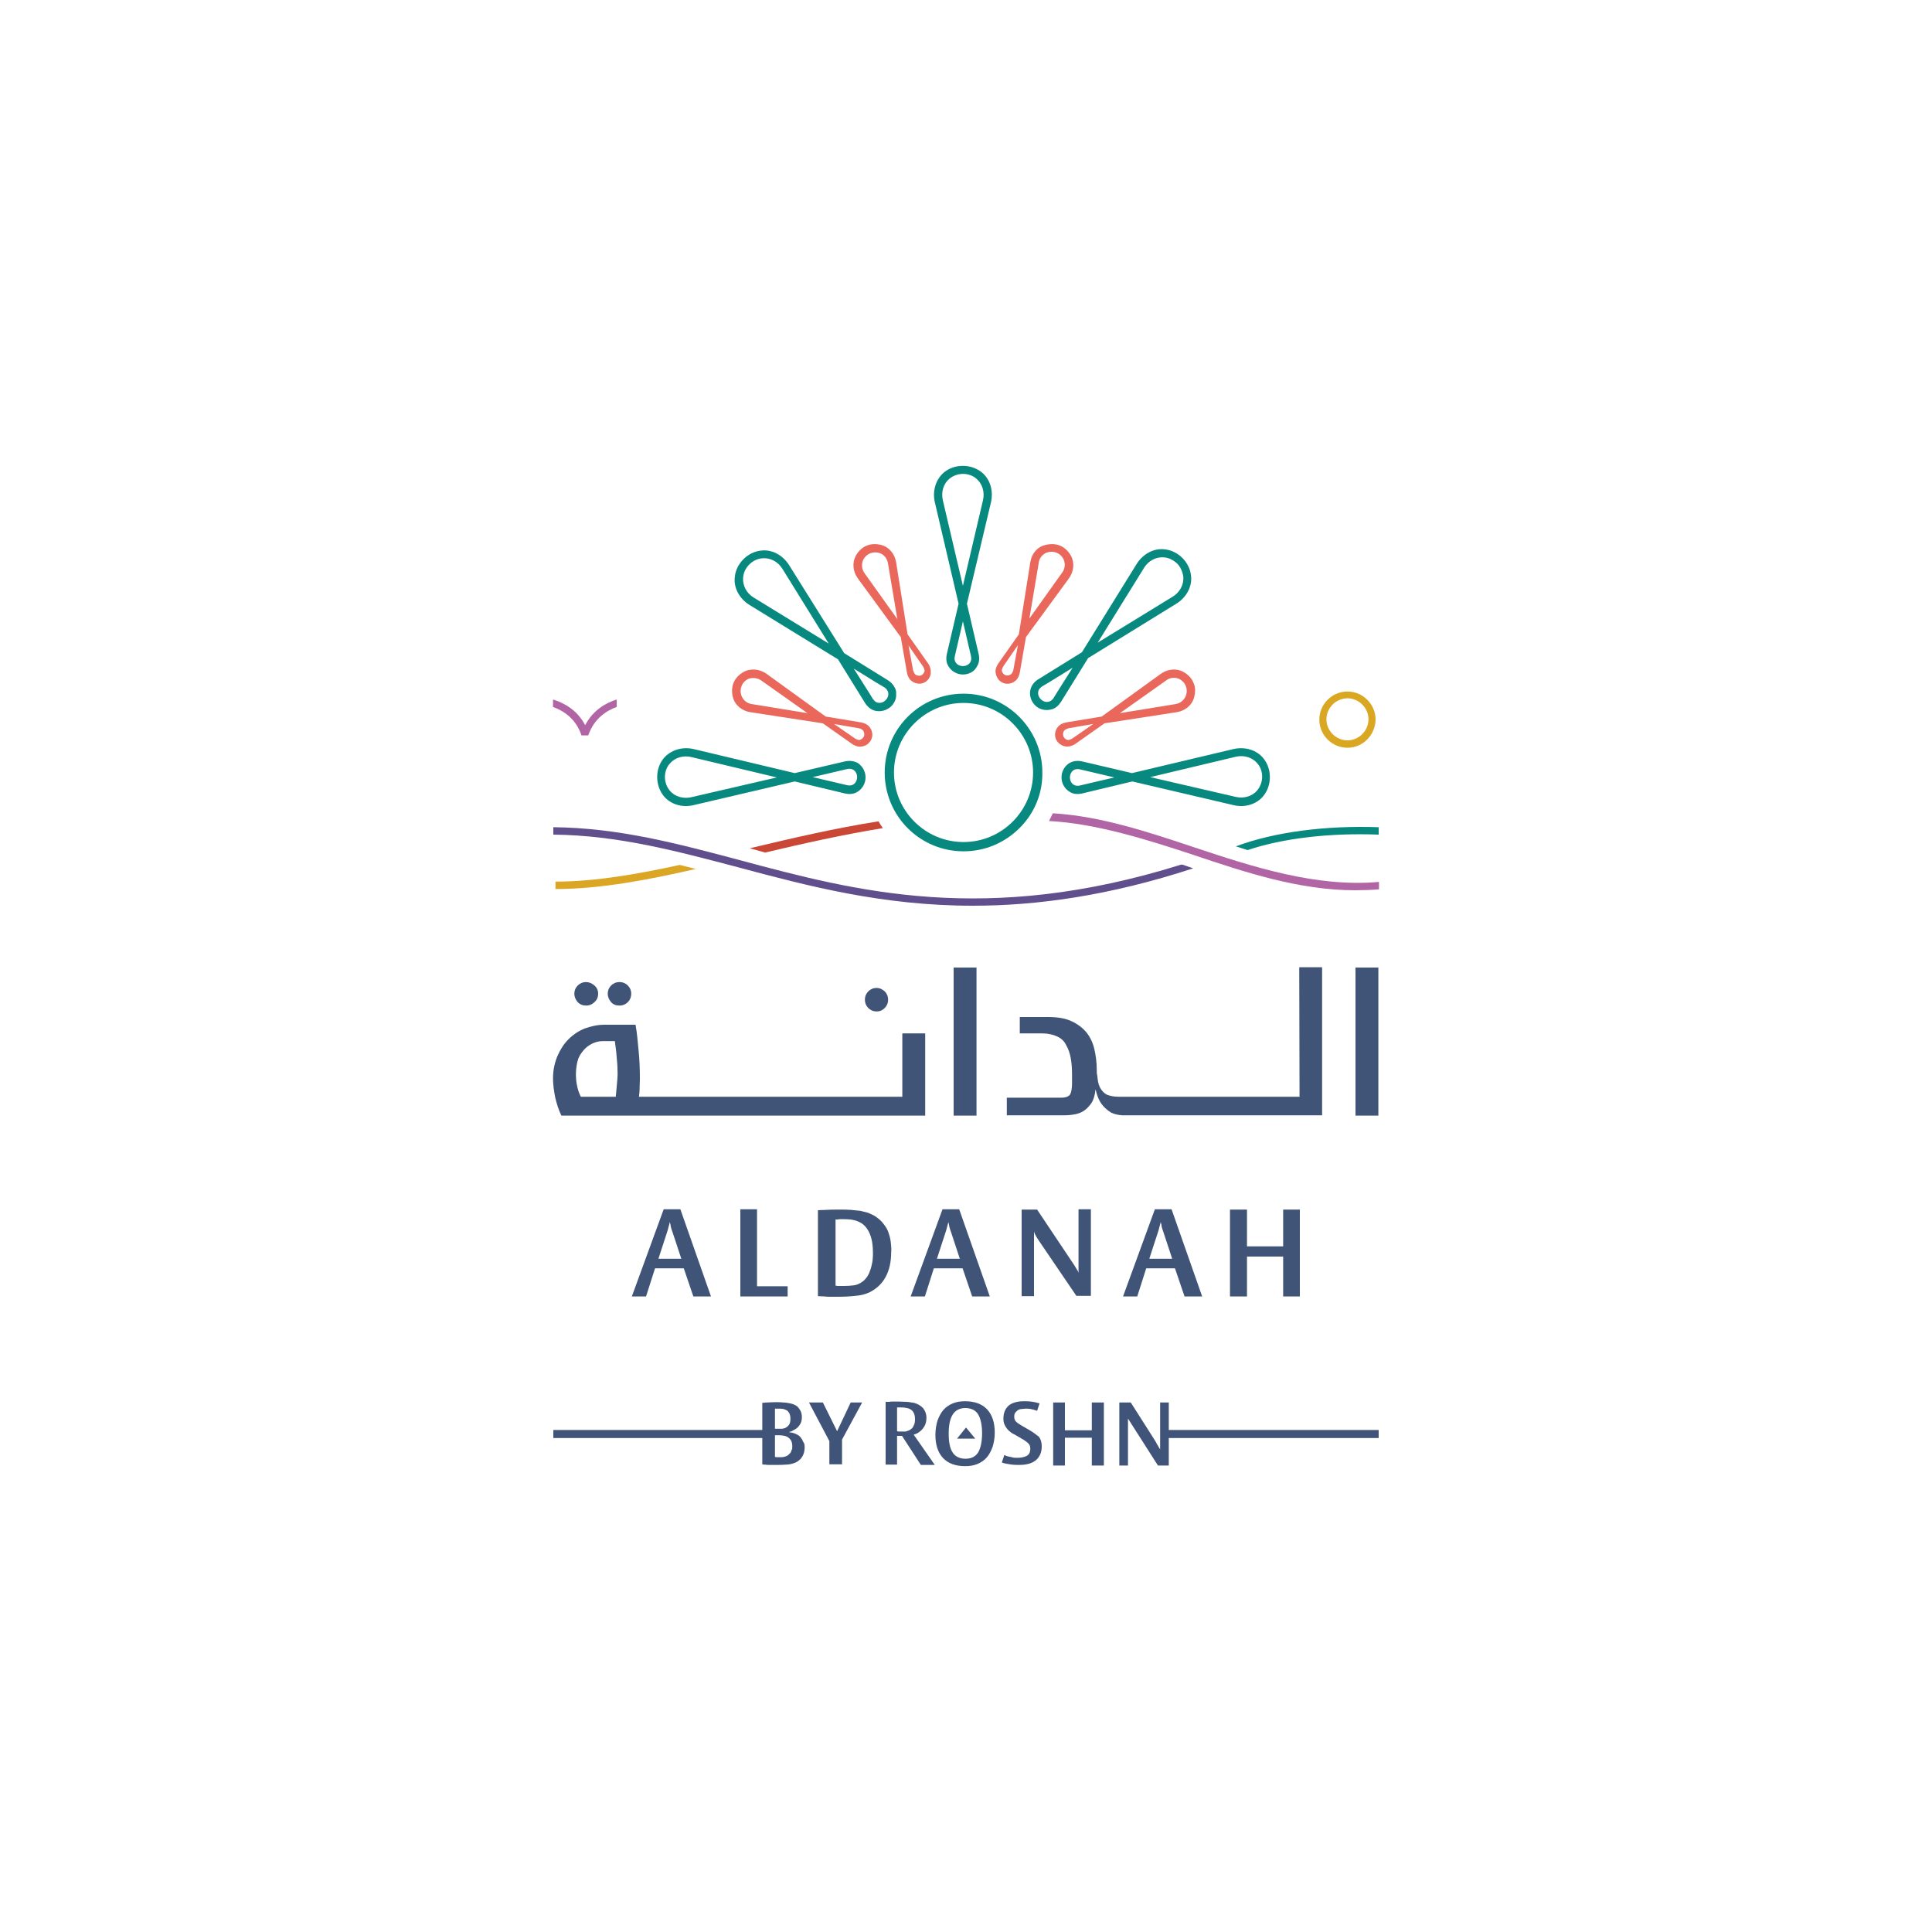 <?xml version="1.0" encoding="UTF-8"?>
<svg id="Layer_1" data-name="Layer 1" xmlns="http://www.w3.org/2000/svg" viewBox="0 0 1000 1000">
  <defs>
    <style>
      .cls-1 {
        fill: none;
      }

      .cls-2 {
        fill: #405478;
      }

      .cls-3 {
        fill: #daa723;
      }

      .cls-4 {
        fill: #daa623;
      }

      .cls-5 {
        fill: #b165a5;
      }

      .cls-6 {
        fill: #ea685b;
      }

      .cls-7 {
        fill: #07897f;
      }

      .cls-8 {
        fill: #405378;
      }

      .cls-9 {
        fill: #ca4635;
      }

      .cls-10 {
        fill: #614e8c;
      }
    </style>
  </defs>
  <g>
    <g>
      <path class="cls-8" d="M472.96,742.56c1.28-.32,2.4-.96,3.36-1.76.8-.64,1.6-1.6,2.24-2.72s.96-2.56.96-4.32c0-1.92-.64-3.52-1.76-4.96-1.28-1.28-2.88-2.24-4.8-2.72-.96-.16-2.24-.32-3.52-.48-1.44,0-2.88-.16-4.32-.16h-2.72c-.8,0-1.6,0-2.24.16h-1.76v32.48h5.92v-14.88h2.56l9.76,15.04h7.2l-11.04-15.84.16.16h0ZM470.56,740.32c-.48.16-.96.32-1.28.48-.32.16-.8.16-1.12.16h-2.56c-.32,0-.96,0-1.12-.16h-.16v-12.32h2.4c.96,0,1.92.16,2.72.32s1.6.48,2.24.96c.64.48,1.12,1.12,1.44,1.92.32.8.48,1.76.48,3.04,0,1.12-.16,2.08-.48,2.72-.32.8-.64,1.28-.96,1.76-.64.48-1.12.96-1.6,1.12"/>
      <path class="cls-8" d="M499.52,725.28c-2.4,0-4.48.32-6.4,1.12s-3.52,1.92-4.8,3.36-2.24,3.36-3.04,5.44c-.64,2.08-1.12,4.64-1.12,7.36,0,5.28,1.28,9.28,4,12.16,2.56,2.72,6.4,4.16,11.36,4.16,2.4,0,4.48-.32,6.4-1.12s3.52-1.92,4.8-3.36,2.24-3.36,3.04-5.44c.64-2.08,1.12-4.64,1.12-7.36,0-5.28-1.28-9.28-4-12.16-2.56-2.72-6.4-4.16-11.36-4.16M506.24,751.84c-1.44,2.24-3.68,3.2-6.56,3.2s-5.28-1.12-6.56-3.2c-1.44-2.08-2.08-5.44-2.08-9.76s.64-7.68,2.08-9.92c1.44-2.24,3.68-3.36,6.56-3.36s5.28,1.12,6.56,3.2,2.08,5.44,2.08,9.76c0,4.64-.8,8-2.08,10.08"/>
      <path class="cls-8" d="M533.28,740.48h0l-4.16-2.4c-1.28-.8-2.4-1.44-3.04-2.08-.8-.64-1.12-1.6-1.12-2.72,0-.96.16-1.6.64-2.24.48-.48.96-.96,1.44-1.28.64-.32,1.28-.48,1.92-.48s1.28-.16,1.76-.16c.96,0,1.92,0,2.72.16s1.44.32,1.92.48c.48.16.96.32,1.44.48l1.28-3.84c-.48-.16-1.12-.32-1.76-.48-.64-.16-1.6-.32-2.72-.48-1.12-.16-2.24-.16-3.68-.16-3.36,0-6.08.8-7.84,2.24-1.76,1.6-2.72,3.84-2.72,6.72,0,1.12.16,2.08.48,2.88s.8,1.6,1.28,2.24,1.12,1.28,1.76,1.76c.64.48,1.28.96,2.08,1.28l4.96,2.88c1.12.8,2.08,1.44,2.56,2.08.64.64.8,1.6.8,2.56,0,1.76-.64,3.04-1.92,3.68s-2.88.96-4.8.96c-1.12,0-2.08,0-2.88-.32-.8-.16-1.6-.32-2.24-.48-.64-.16-1.12-.48-1.6-.64l-1.28,3.84c.64.32,1.44.48,2.24.64s1.76.32,2.88.48c1.12.16,2.56.16,4,.16,3.68,0,6.56-.8,8.64-2.56,1.92-1.76,2.88-4,2.88-7.04,0-2.08-.48-3.68-1.44-4.96-1.12-.8-2.56-2.08-4.48-3.2"/>
      <polygon class="cls-8" points="551.2 725.92 545.12 725.92 545.12 758.56 551.2 758.56 551.2 744.16 565.12 744.16 565.12 758.56 571.36 758.56 571.36 725.92 565.12 725.92 565.12 740.32 551.2 740.32 551.2 725.92"/>
      <polygon class="cls-8" points="495.36 744.64 500 738.88 504.8 744.64 495.36 744.64"/>
      <rect class="cls-8" x="286.4" y="740.16" width="109.6" height="4.16"/>
      <rect class="cls-8" x="604" y="740.16" width="109.6" height="4.16"/>
      <path class="cls-8" d="M600.48,725.92v24.32l-1.6-2.72c-.16-.16-.32-.48-.32-.64l-.96-1.6-12.32-19.36h-5.92v32.64h4.48v-24.32l15.52,24.32h5.6v-32.64h-4.48Z"/>
      <path class="cls-8" d="M416.48,749.12c0,1.12-.16,2.24-.48,3.2-.32.96-.8,1.76-1.28,2.4s-1.12,1.12-1.76,1.6-1.28.8-1.92.96c-1.28.48-2.72.8-4.16.8-1.44.16-3.36.16-5.44.16h-3.36c-.64,0-1.44,0-2.08-.16-.64,0-1.12,0-1.44-.16v-31.84c.16,0,.96,0,2.24-.16,1.28,0,2.88-.16,4.64-.16,1.28,0,2.56,0,4,.16,1.28,0,2.56.32,3.68.48.8.16,1.6.48,2.24.8.8.32,1.44.8,1.92,1.44.48.64.96,1.28,1.28,2.08.32.8.48,1.76.48,2.88,0,1.44-.32,2.72-.96,3.68-.64.96-1.28,1.76-2.08,2.24s-1.6.96-2.24,1.28c-.8.32-1.28.32-1.44.48.16,0,.48,0,.8.16.48,0,.96.16,1.6.32s1.28.48,1.92.8c.64.32,1.28.8,1.76,1.44.48.64.96,1.28,1.28,2.24.64.64.8,1.6.8,2.88M409.12,734.4c0-1.12-.16-1.92-.48-2.72-.32-.64-.8-1.28-1.28-1.6s-1.28-.64-1.92-.8c-.8-.16-1.6-.16-2.4-.16h-1.92v10.4h3.36c.32,0,.8,0,1.12-.16.96-.16,1.92-.8,2.56-1.6.64-.64.96-1.76.96-3.36M410.08,748.64c0-1.12-.16-1.92-.48-2.72-.32-.64-.8-1.28-1.44-1.76-.64-.48-1.28-.8-2.08-.96s-1.76-.32-2.56-.32h-2.4v11.2c.16,0,.32,0,.48.16h2.08c.8,0,1.6,0,2.08-.16.64-.16,1.12-.32,1.44-.48.32-.16.64-.32.96-.64.32-.32.64-.64.96-.96.32-.48.48-.96.64-1.6.32-.16.32-.8.32-1.76"/>
      <polygon class="cls-8" points="435.84 745.12 435.84 757.92 429.28 757.92 429.28 745.92 418.72 725.92 425.92 725.92 433.28 740.8 440.32 725.92 446.24 725.92 435.84 745.12"/>
    </g>
    <g>
      <g>
        <g>
          <path class="cls-3" d="M697.44,357.92c-8,0-14.56,6.56-14.56,14.56s6.56,14.56,14.56,14.56,14.4-6.56,14.56-14.56c0-8-6.56-14.56-14.56-14.56ZM697.44,383.2c-5.92,0-10.88-4.96-10.88-10.88s4.96-10.88,10.88-10.88,10.88,4.96,10.88,10.88-4.96,10.88-10.88,10.88Z"/>
          <path class="cls-5" d="M302.88,375.36c-4.16-8-11.2-11.68-16.64-13.28v3.84c5.28,1.92,11.84,5.92,14.72,14.72h3.52c3.04-8.8,9.44-12.8,14.72-14.72v-3.84c-5.28,1.6-12.16,5.28-16.32,13.28"/>
        </g>
        <path class="cls-7" d="M498.72,359.04c-22.56,0-40.8,18.24-40.8,40.8s18.24,40.8,40.8,40.8c11.04,0,21.28-4.32,29.12-12.16,7.68-7.68,11.84-17.92,11.68-28.64,0-22.4-18.24-40.8-40.8-40.8ZM462.72,399.84c0-19.84,16.16-36,36-36s36,16.16,36,36-16.16,36-36,36-36-16.16-36-36Z"/>
        <path class="cls-7" d="M498.4,349.12c-3.04,0-5.92-1.6-7.52-4.32-1.12-1.76-1.28-4-.8-6.24l6.08-26.08-12.32-52.64c-1.28-5.76.48-11.68,4.8-15.36,5.44-4.48,13.92-4.48,19.52,0,4.32,3.52,6.08,9.44,4.8,15.36l-12.48,52.64,6.08,26.08c.48,2.24.32,4.48-.8,6.24-1.28,2.72-4.16,4.32-7.36,4.32M498.4,321.6l-4.16,17.92c-.32,1.28-.16,2.4.32,3.2,1.6,2.72,6.08,2.72,7.68,0,.48-.8.64-1.92.32-3.2l-4.16-17.92ZM498.4,245.28c-2.56,0-5.12.96-7.04,2.56-3.04,2.56-4.32,6.88-3.36,11.04l10.4,44.32,10.4-44.32c.96-4.16-.32-8.48-3.36-11.04-1.92-1.76-4.48-2.56-7.04-2.56"/>
        <path class="cls-6" d="M600.8,348.8l-30.56,22.08-18.4,3.04c-1.76.32-3.36,1.12-4.32,2.4-.96,1.12-1.44,2.56-1.44,4h0c0,1.6.64,3.04,1.76,4.16.96.96,2.4,1.76,3.84,1.92,1.6.16,3.36-.32,4.8-1.28l15.2-10.72,37.28-5.76c4.32-.64,8-3.52,9.12-7.68.64-2.56.8-5.12-.32-7.52-.96-2.4-2.88-4.32-5.12-5.6-3.68-2.08-8.32-1.6-11.84.96ZM565.92,374.72h0l-10.88,7.52c-.8.48-1.6.8-2.24.8-.96-.16-1.92-.8-2.4-1.92-.32-.96-.16-2.24.48-3.04.48-.48,1.28-.8,2.08-1.12l12.96-2.24ZM610.56,351.52c1.44.8,2.56,1.92,3.2,3.52s.64,3.2.16,4.8c-.8,2.4-3.04,4.32-5.76,4.64l-28.48,4.64,23.52-16.64c2.24-1.92,5.12-2.08,7.36-.96Z"/>
        <g>
          <path class="cls-1" d="M394.56,288.96c-2.56.16-4.96,1.44-6.88,3.2-1.76,1.76-2.88,4.32-3.2,6.88-.32,4,1.76,8,5.44,10.24l38.88,24-24-38.72c-2.24-3.84-6.24-5.92-10.24-5.6Z"/>
          <path class="cls-7" d="M462.72,355.2c-.64-1.12-1.76-2.24-3.04-3.04l-22.72-14.08-28.64-45.76c-3.2-4.96-8.64-8-14.24-7.36-7.04.64-13.12,6.72-13.76,13.76-.64,5.6,2.4,11.04,7.36,14.24l46.08,28.32,14.08,22.72c1.28,1.92,3.04,3.36,4.96,3.84,3.04.8,6.24-.16,8.48-2.24,1.76-1.76,2.72-4,2.56-6.24v-.16c.16-1.44-.32-2.88-1.12-4ZM390.08,309.28c-3.68-2.24-5.76-6.24-5.44-10.24.16-2.56,1.28-4.96,3.2-6.88,1.76-1.76,4.16-3.04,6.88-3.2,4-.32,8,1.76,10.24,5.44l24,38.72-38.88-23.84ZM441.92,346.08l11.36,7.04,4.32,2.56c1.12.64,1.76,1.6,2.08,2.56.8,3.04-2.4,6.24-5.44,5.44-.96-.16-1.76-.96-2.56-2.08l-1.76-2.88-8-12.64Z"/>
        </g>
        <g>
          <path class="cls-1" d="M346.72,395.04c-1.76,1.92-2.56,4.48-2.56,7.04s.96,5.12,2.56,7.04c2.56,3.04,6.88,4.32,11.04,3.36l44.48-10.4-44.32-10.56c-4.16-.8-8.64.48-11.2,3.52Z"/>
          <path class="cls-7" d="M441.76,394.08c-1.28-.32-2.72-.32-4.32,0l-26.08,6.08-52.48-12.48c-5.76-1.28-11.68.48-15.36,4.8-4.48,5.44-4.48,13.92,0,19.52,3.52,4.32,9.44,6.08,15.2,4.8l52.64-12.32,26.08,6.24c2.24.48,4.48.32,6.24-.8,2.72-1.6,4.32-4.48,4.32-7.52,0-2.4-.96-4.64-2.56-6.24h0c-.96-1.12-2.24-1.76-3.68-2.08ZM357.76,412.64c-4.16.96-8.48-.32-11.04-3.36-1.6-1.92-2.56-4.48-2.56-7.04s.8-5.12,2.56-7.04c2.56-3.04,6.88-4.32,11.04-3.36l44.32,10.56-44.32,10.24ZM420.64,402.24l12.96-3.04,4.8-1.12c1.28-.32,2.4-.16,3.2.32,2.72,1.6,2.72,6.08,0,7.68-.8.48-1.92.64-3.2.32l-3.36-.8-14.4-3.36Z"/>
        </g>
        <g>
          <path class="cls-1" d="M602.4,288.48c2.56.16,4.96,1.44,6.88,3.2,1.76,1.76,2.88,4.32,3.2,6.88.32,4-1.76,8-5.44,10.24l-38.88,24,24-38.72c2.24-3.84,6.24-5.92,10.24-5.6Z"/>
          <path class="cls-7" d="M533.12,358.72q0,.16,0,0c0,2.24.8,4.48,2.56,6.24,2.08,2.24,5.28,3.04,8.48,2.24,2.08-.48,3.68-1.92,4.96-3.84l14.08-22.72,45.92-28.32c4.96-3.2,8-8.64,7.36-14.24-.64-7.04-6.72-13.12-13.76-13.76-5.6-.64-11.04,2.4-14.24,7.36l-28.48,45.92-22.72,14.08c-1.28.8-2.24,1.76-3.04,3.04-.64,1.12-1.12,2.56-1.12,4ZM568.16,332.64l24-38.72c2.24-3.68,6.24-5.76,10.24-5.44,2.56.16,4.96,1.44,6.88,3.2,1.76,1.76,2.88,4.32,3.2,6.88.32,4-1.76,8-5.44,10.24l-38.88,23.84ZM547.2,358.24l-1.76,2.88c-.64,1.12-1.6,1.76-2.56,2.08-3.04.8-6.24-2.4-5.44-5.44.16-.96.96-1.76,2.08-2.56l4.32-2.56,11.36-7.04-8,12.64Z"/>
        </g>
        <g>
          <path class="cls-1" d="M650.72,395.04c1.76,1.92,2.56,4.48,2.56,7.04s-.96,5.12-2.56,7.04c-2.56,3.04-6.88,4.32-11.04,3.36l-44.48-10.4,44.32-10.56c4.32-.8,8.64.48,11.2,3.52Z"/>
          <path class="cls-7" d="M552,396.16h0c-1.6,1.6-2.56,3.84-2.56,6.24,0,3.04,1.6,5.92,4.32,7.52,1.76,1.12,4,1.28,6.24.8l26.08-6.24,52.64,12.32c5.76,1.28,11.68-.48,15.2-4.8,4.48-5.44,4.48-14.08,0-19.52-3.52-4.32-9.44-6.08-15.36-4.8l-52.64,12.48-25.92-6.08c-1.44-.32-2.88-.32-4.32,0-1.28.32-2.56.96-3.68,2.08ZM595.36,402.24l44.32-10.56c4.16-.96,8.48.32,11.04,3.36,1.76,1.92,2.56,4.48,2.56,7.04s-.96,5.12-2.56,7.04c-2.56,3.04-6.88,4.32-11.04,3.36l-44.32-10.24ZM562.4,405.76l-3.36.8c-1.28.32-2.4.16-3.2-.32-2.72-1.6-2.72-6.08,0-7.68.8-.48,1.92-.64,3.2-.32l4.8,1.12,12.96,3.04-14.4,3.36Z"/>
        </g>
        <g>
          <path class="cls-10" d="M611.36,447.52c-101.12,31.68-168.64,13.76-228.16-2.24-32.48-8.64-63.04-16.8-96.8-17.12v3.84c33.28.32,63.68,8.48,95.84,16.96,35.84,9.6,74.4,19.84,121.28,19.84,33.12,0,70.56-5.12,114.08-19.36-1.92-.64-3.68-1.28-5.6-1.92-.32.16-.48,0-.64,0Z"/>
          <g>
            <path class="cls-9" d="M388.16,439.04c.32.16.64.16.96.32,2.24.64,4.64,1.28,6.88,1.92,20.32-4.8,40.32-9.28,60.96-12.64-.8-1.12-1.6-2.4-2.24-3.52-22.4,3.52-44.32,8.64-66.56,13.92Z"/>
            <path class="cls-4" d="M287.52,456.32v3.84c23.68,0,48.96-4.96,72.64-10.4-2.72-.64-5.6-1.44-8.32-2.08-21.28,4.64-43.52,8.64-64.32,8.64Z"/>
          </g>
        </g>
        <path class="cls-6" d="M533.28,291.04l-5.92,37.28-10.72,15.2c-.96,1.44-1.6,3.2-1.28,4.8.48,3.2,2.88,5.6,6.08,5.6,1.44,0,2.88-.48,4-1.44,1.28-.96,2.08-2.56,2.4-4.32l3.2-18.4,22.24-30.4c2.56-3.52,3.04-8.16.96-11.84-1.28-2.24-3.2-4.16-5.6-5.12s-5.12-.96-7.52-.32c-4.32.96-7.2,4.64-7.84,8.96ZM526.88,333.92h0l-2.4,12.96c-.16.8-.64,1.6-1.12,2.08-.8.64-2.08.8-3.04.48-.96-.48-1.76-1.44-1.76-2.4,0-.64.32-1.44.8-2.24l7.52-10.88ZM542.08,285.92c1.6-.48,3.2-.48,4.8.16s2.72,1.76,3.52,3.2c1.12,2.24.96,5.12-.8,7.36l-16.8,23.52,4.8-28.48c.16-2.72,2.08-4.96,4.48-5.76Z"/>
        <path class="cls-6" d="M456.16,282.08c-2.56-.64-5.12-.64-7.52.32s-4.32,2.88-5.6,5.12c-2.08,3.68-1.6,8.32.96,11.84l22.24,30.4,3.2,18.4c.32,1.76,1.12,3.36,2.4,4.32,2.56,1.92,5.92,1.92,8.16-.32h0c.96-.96,1.76-2.4,1.76-3.84.16-1.6-.32-3.36-1.28-4.8l-10.72-15.2-5.92-37.28c-.64-4.16-3.52-7.84-7.68-8.96ZM477.76,344.96c.48.8.8,1.6.8,2.24-.16.96-.8,1.92-1.76,2.4-.96.32-2.24.16-3.04-.48-.48-.48-.8-1.28-1.12-2.08l-2.4-12.96h0l7.52,10.88ZM459.68,292l4.8,28.48-16.8-23.52c-1.76-2.24-1.92-5.12-.8-7.36.8-1.44,1.92-2.56,3.52-3.2s3.2-.64,4.8-.16c2.24.64,4.16,2.88,4.48,5.76Z"/>
        <path class="cls-6" d="M384.8,347.84c-2.24,1.28-4.16,3.2-5.12,5.6-.96,2.4-.96,5.12-.32,7.52,1.12,4.16,4.8,7.04,9.12,7.68l37.44,5.76,15.2,10.72c1.44.96,3.2,1.6,4.8,1.28,1.44-.16,2.88-.8,3.84-1.92,1.12-1.12,1.76-2.56,1.76-4.16h0c0-1.44-.48-2.88-1.44-4-.96-1.28-2.56-2.08-4.32-2.4l-18.4-3.04-30.56-22.08c-3.52-2.56-8.32-3.04-12-.96ZM444.64,376.96c.8.16,1.6.64,2.08,1.12.64.8.8,2.08.48,3.04-.48.96-1.44,1.76-2.4,1.92-.64,0-1.44-.32-2.24-.8l-10.88-7.52h0l12.96,2.24ZM394.4,352.48l23.52,16.64-28.48-4.64c-2.88-.32-4.96-2.24-5.76-4.64-.48-1.6-.48-3.2.16-4.8.64-1.6,1.76-2.72,3.2-3.52,2.08-.96,5.12-.8,7.36.96Z"/>
      </g>
      <g>
        <path class="cls-2" d="M537.44,641.76c-.96-1.44-1.6-2.56-1.92-3.36-.16-.48-.32-.8-.32-1.12v33.6h-6.4v-44.8h8l19.04,28.48c.48.8.96,1.6,1.28,2.08.32.64.64.96.8,1.28.16.48.32.8.32.96v-32.96h6.4v44.8h-7.52l-19.68-28.96Z"/>
        <polygon class="cls-2" points="664.16 671.04 672.8 671.04 672.8 626.08 664.16 626.08 664.16 645.12 645.44 645.12 645.44 626.08 636.64 626.08 636.64 671.04 645.44 671.04 645.44 650.4 664.16 650.4 664.16 671.04"/>
        <path class="cls-2" d="M461.12,643.52c-.16-1.76-.48-3.36-1.12-5.12-.48-1.76-1.44-3.36-2.72-4.96-1.12-1.6-2.88-3.04-4.96-4.32-.96-.48-2.08-.96-3.2-1.44-1.12-.32-2.4-.64-3.84-.96-1.44-.16-3.04-.32-4.8-.48s-3.68-.16-5.92-.16c-2.88,0-5.28,0-7.04.16-1.76,0-3.2.16-4.16.16v44.48c1.12,0,2.24.16,3.36.16.96.16,2.08.16,3.36.16h3.84c3.04,0,5.92-.16,8.8-.48,2.72-.16,5.12-.8,7.2-1.76,3.68-1.76,6.56-4.48,8.48-8,1.92-3.52,2.88-7.84,2.88-12.96.16-1.44,0-2.88-.16-4.48ZM451.2,654.72c-.32,1.76-.96,3.2-1.44,4.48-.64,1.28-1.28,2.24-2.08,3.04-.64.8-1.44,1.28-2.24,1.76-.96.64-2.24,1.12-3.52,1.28-1.28.16-2.88.32-4.96.32h-3.52c-.48-.16-.8-.16-.96-.16v-34.24h1.28c.32-.16.8-.16,1.28-.16h1.44c2.24,0,4.16.16,5.44.48,1.44.32,2.56.8,3.68,1.44,1.92,1.12,3.52,3.04,4.64,5.76,1.12,2.72,1.6,5.92,1.6,9.76,0,2.4-.16,4.48-.64,6.24Z"/>
        <path class="cls-2" d="M352.16,625.92h-8.64l-16.48,45.12h7.36l4.64-14.56h14.88l4.96,14.56h9.12l-15.84-45.12ZM340.8,651.52l4.48-13.76c.32-.8.48-1.6.64-2.24.16-.64.32-1.28.48-1.76l.32-1.28c0,.32.16.8.32,1.28,0,.48.16,1.12.32,1.76s.48,1.44.8,2.4l4.48,13.6h-11.84Z"/>
        <path class="cls-2" d="M606.4,625.92h-8.64l-16.48,45.12h7.36l4.64-14.56h14.88l4.96,14.56h9.12l-15.84-45.12ZM594.88,651.52l4.48-13.76c.32-.8.48-1.6.64-2.24.16-.64.32-1.28.48-1.76l.32-1.28c0,.32.16.8.32,1.28,0,.48.16,1.12.32,1.76.16.64.48,1.44.8,2.4l4.48,13.6h-11.84Z"/>
        <path class="cls-2" d="M496.48,625.92h-8.64l-16.48,45.12h7.36l4.64-14.56h14.88l4.96,14.56h9.12l-15.84-45.12ZM484.96,651.52l4.48-13.76c.32-.8.48-1.6.64-2.24s.32-1.28.48-1.76l.32-1.28c0,.32.16.8.32,1.28,0,.48.16,1.12.32,1.76.16.64.48,1.44.8,2.4l4.48,13.6h-11.84Z"/>
        <polygon class="cls-2" points="383.04 671.04 407.68 671.04 407.68 665.76 391.84 665.76 391.84 625.92 383.2 625.92 383.2 671.04 383.04 671.04"/>
        <path class="cls-2" d="M320.64,520.48c1.76,0,3.2-.64,4.32-1.76s1.76-2.56,1.76-4.48c0-1.6-.64-3.04-1.76-4.16-1.12-1.12-2.56-1.76-4.32-1.76s-3.2.64-4.32,1.76-1.76,2.56-1.76,4.16c0,1.76.64,3.2,1.76,4.48s2.56,1.76,4.32,1.76"/>
        <path class="cls-2" d="M303.36,520.48c1.76,0,3.2-.64,4.32-1.76,1.28-1.12,1.92-2.56,1.92-4.48,0-1.6-.64-3.04-1.92-4.16-1.28-1.12-2.72-1.76-4.32-1.76-1.76,0-3.2.64-4.32,1.76s-1.76,2.56-1.76,4.16c0,1.76.64,3.2,1.76,4.48,1.28,1.28,2.72,1.76,4.32,1.76"/>
        <path class="cls-2" d="M672.64,567.68h-93.76c-2.4,0-4.48-.48-6.08-1.12-1.44-.8-2.56-2.08-3.36-3.52-.16-.16-.16-.48-.32-.64-.64-1.44-.96-3.2-1.12-5.28-.32-2.4-.32-.32-.32-3.36,0-3.84-.48-7.52-1.28-10.88s-2.24-6.24-4.16-8.64c-2.08-2.4-4.64-4.32-7.84-5.76s-7.2-2.08-12-2.08h-14.56v8.48h11.68c3.04,0,5.6.64,7.68,1.6s3.68,2.4,4.64,4.48c1.12,1.92,1.92,4.16,2.4,6.88.48,2.56.64,5.44.64,8.64v4.16c0,2.56-.32,4.48-.96,5.76-.64,1.12-2.24,1.76-4.64,1.76h-28.16v9.12h29.6c1.92,0,3.68-.16,5.44-.48,1.92-.32,3.52-.96,4.96-1.92,1.44-.96,2.72-2.4,3.84-4,1.12-1.76,1.76-4,2.08-7.04.32,1.12.64,2.56,1.28,4.16.64,1.6,1.44,3.04,2.56,4.32,1.12,1.28,2.4,2.4,4.16,3.52,1.6.8,3.52,1.28,5.76,1.44h103.52v-76.64h-11.84l.16,67.04h0Z"/>
        <rect class="cls-2" x="701.6" y="500.8" width="11.84" height="76.64"/>
        <rect class="cls-2" x="493.6" y="500.8" width="11.84" height="76.64"/>
        <path class="cls-2" d="M453.76,511.36c-1.76,0-3.2.64-4.32,1.76-1.12,1.12-1.76,2.56-1.76,4.32s.64,3.2,1.76,4.32,2.56,1.76,4.32,1.76,3.04-.64,4.16-1.76c1.12-1.12,1.76-2.56,1.76-4.32s-.64-3.2-1.76-4.32c-1.12-.96-2.4-1.76-4.16-1.76"/>
        <path class="cls-2" d="M467.04,534.88v32.8h-136.32c.16-1.92.32-2.24.32-3.84,0-1.76.16-3.52.16-5.28,0-4.96-.16-9.76-.64-14.56-.48-4.64-.8-9.28-1.6-13.6h-16.16c-3.52,0-6.88.8-10.08,1.92-3.2,1.28-6.08,3.2-8.48,5.6s-4.32,5.44-5.76,8.8c-1.44,3.52-2.24,7.2-2.24,11.52,0,3.2.48,6.4,1.12,9.76.8,3.36,1.76,6.4,3.2,9.44h188.32v-42.56h-11.84ZM318.72,567.68h-18.08c-2.08-4-2.56-8.8-2.56-11.52,0-2.88.48-6.08,1.28-8.32.96-2.24,2.24-3.84,3.68-5.28,1.44-1.28,2.88-2.24,4.64-2.88,1.6-.64,3.2-.8,4.48-.8h6.08c.32,2.72.8,5.44.96,8.48.32,2.72.48,6.4.48,8.64,0,2.24-.8,9.44-.96,11.68Z"/>
      </g>
    </g>
  </g>
  <g>
    <path class="cls-7" d="M639.68,438.08c2.08.64,4,1.28,6.08,1.92,18.56-6.24,43.04-8.96,67.84-8v-3.84c-27.2-.96-53.92,2.4-73.92,9.92Z"/>
    <path class="cls-5" d="M618.56,438.72c-24-8-48.8-16.32-73.6-17.76-.64,1.28-1.28,2.56-1.92,3.84v.16c24.32,1.28,50.56,9.6,74.4,17.44,27.04,9.12,55.04,18.4,84,18.4,3.68,0,8.48-.16,12.32-.48v-3.84c-32.32,2.88-64.96-7.68-95.2-17.76Z"/>
  </g>
</svg>